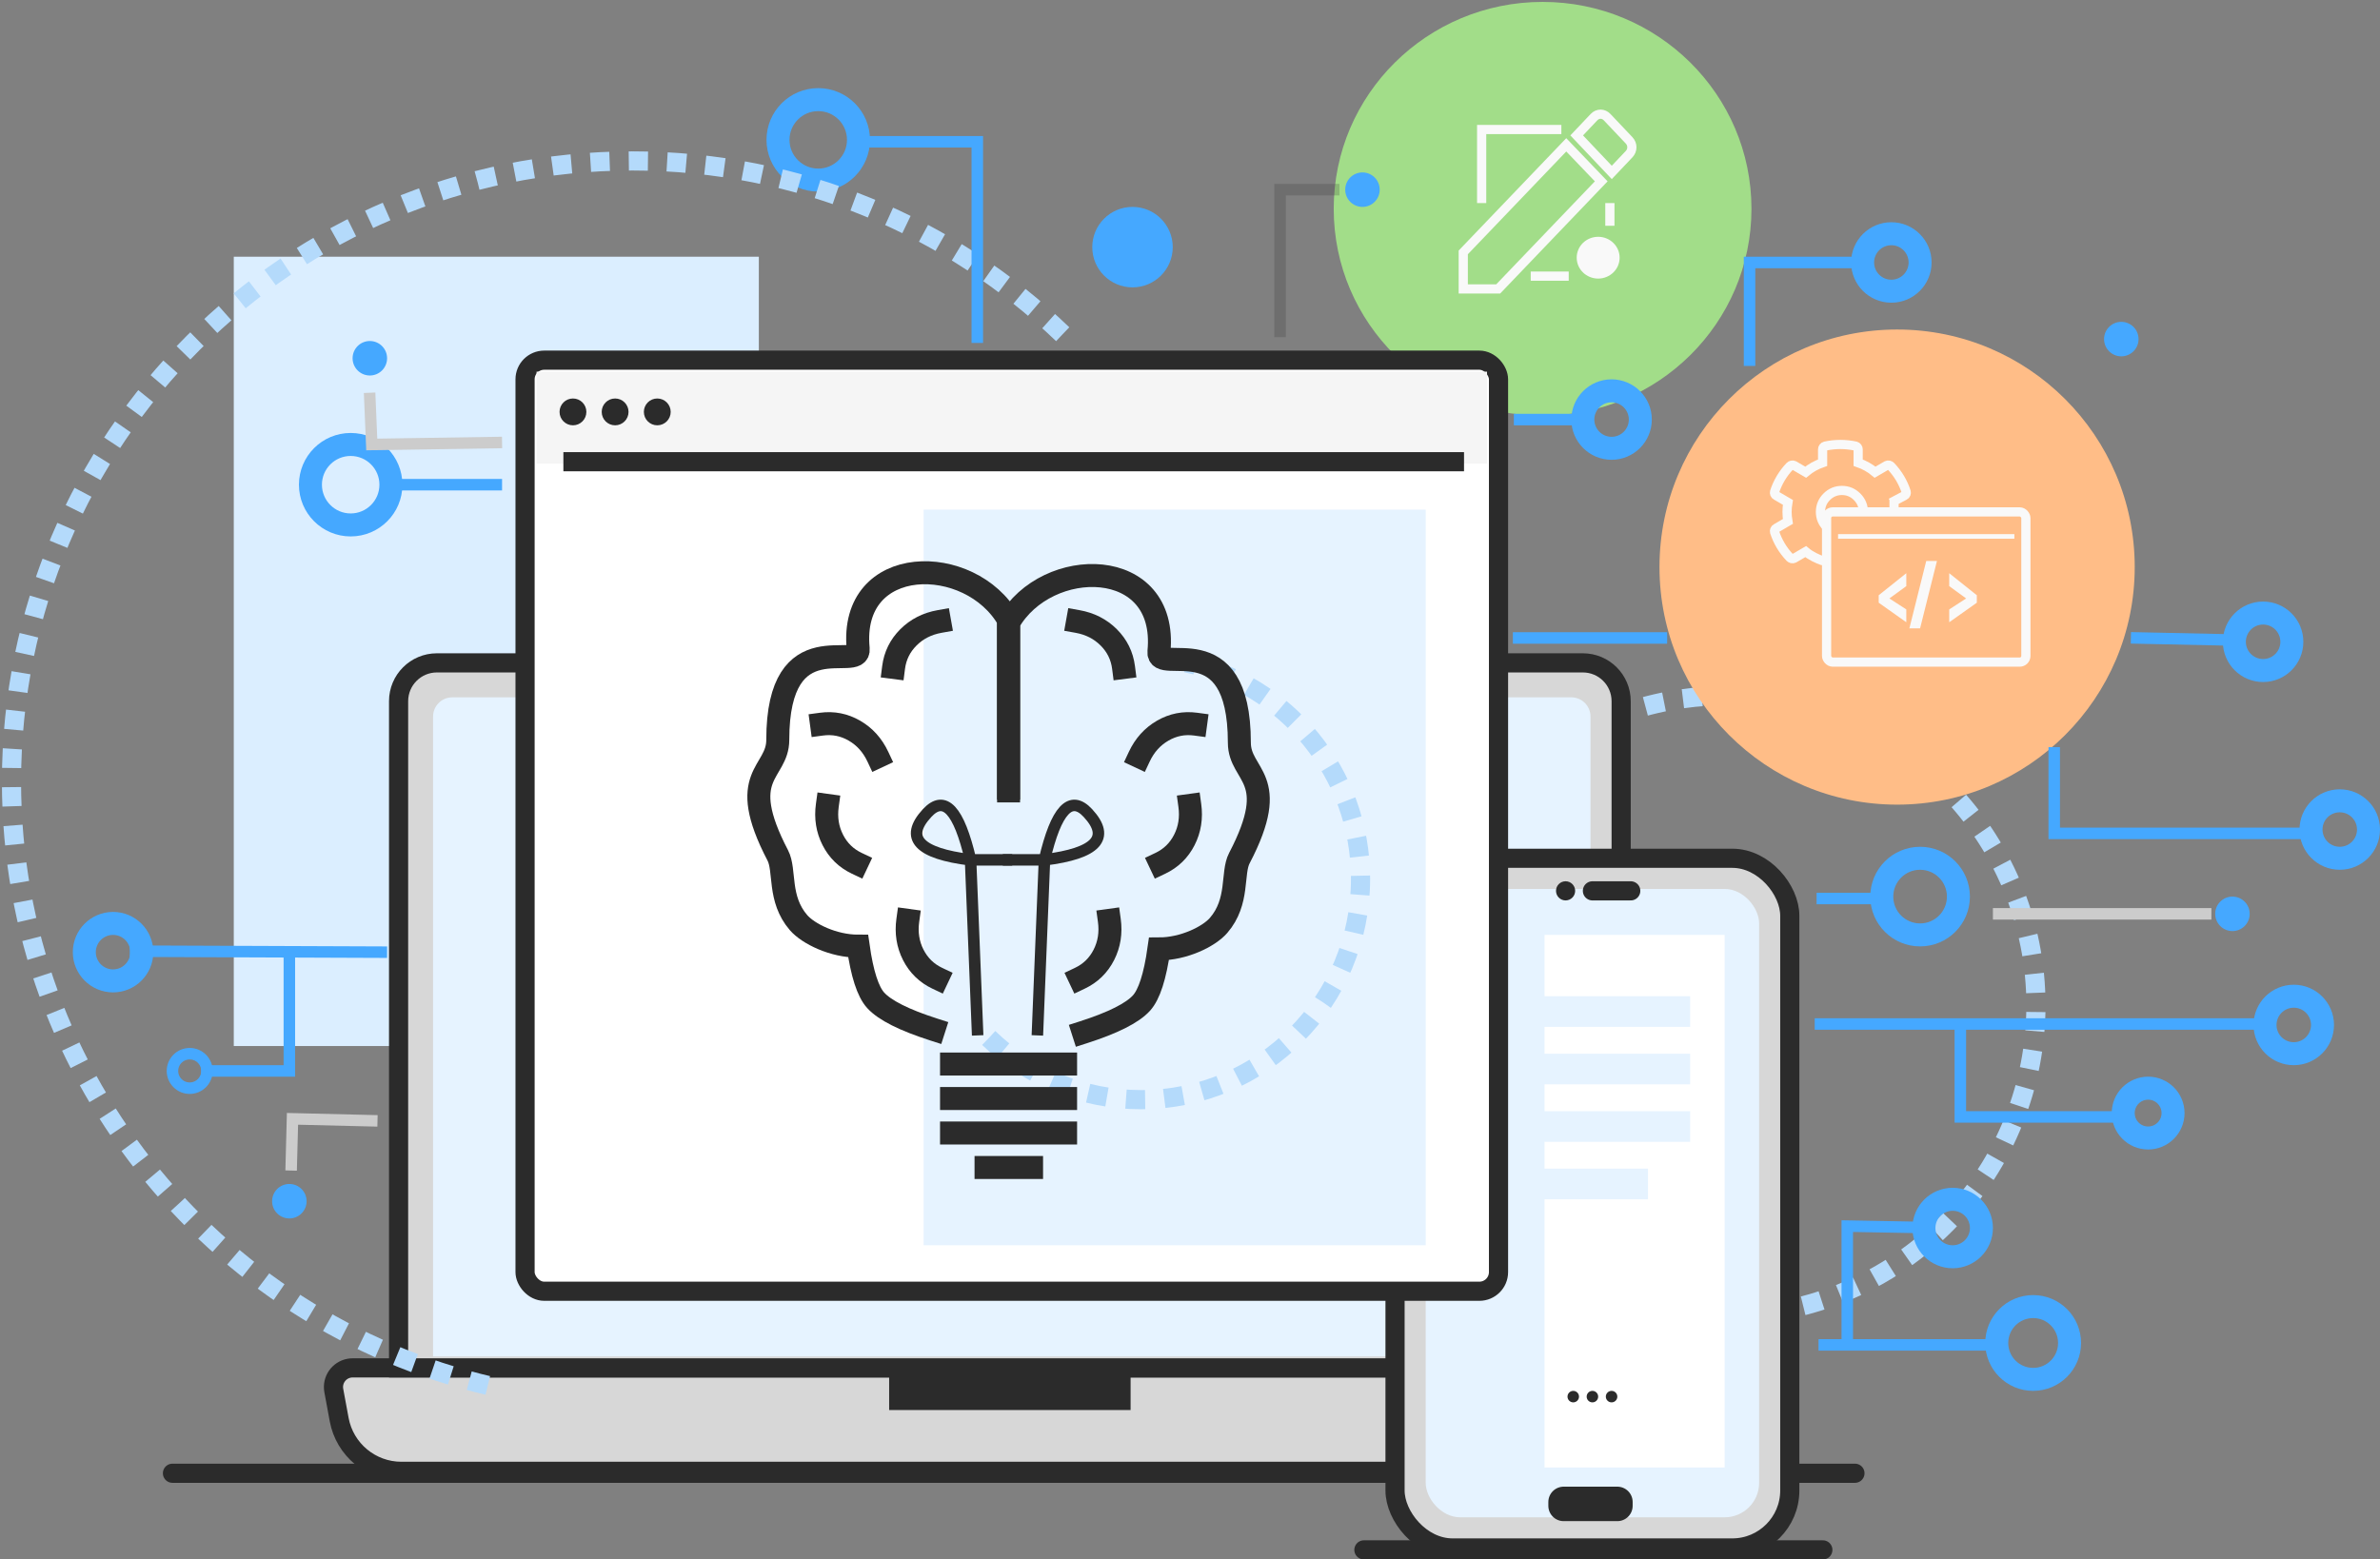 <?xml version="1.0" encoding="UTF-8"?>
<svg width="621px" height="407px" viewBox="0 0 621 407" version="1.1" xmlns="http://www.w3.org/2000/svg" xmlns:xlink="http://www.w3.org/1999/xlink">
    <rect x="0" y="0" width="621" height="407" fill="#808080" stroke="none"/>
    <!-- Generator: Sketch 61 (89581) - https://sketch.com -->
    <title>Group 2@1x</title>
    <desc>Created with Sketch.</desc>
    <g id="Page-1" stroke="none" stroke-width="1" fill="none" fill-rule="evenodd">
        <g id="ST-Home-Page-v4" transform="translate(-676, -231)">
            <g id="Group-2" transform="translate(628, 231)">
                <g id="Group-4" transform="translate(51, 0)">
                    <path d="M527,199.572 C512.455,185.594 492.691,177 470.918,177 C426.228,177 390,213.204 390,257.864 C390,296.796 417.53,329.301 454.197,337" id="Shape-Copy" stroke="#B4DAFB" stroke-width="5" stroke-dasharray="5" transform="translate(458.5, 257) rotate(-210) translate(-458.5, -257) "></path>
                    <rect id="Rectangle" fill="#DBEEFF" x="58" y="67" width="137" height="206"></rect>
                    <path d="M89.011,357 L431.989,357 C434.75,357 436.989,359.239 436.989,362 C436.989,362.305 436.961,362.61 436.905,362.91 L435.5,370.5 C434.051,378.324 427.227,384 419.27,384 L101.73,384 C93.773,384 86.949,378.324 85.5,370.5 L84.095,362.91 C83.592,360.195 85.385,357.586 88.1,357.084 C88.401,357.028 88.706,357 89.011,357 Z" id="Rectangle" stroke="#2B2B2B" stroke-width="5" fill="#D7D7D7"></path>
                    <line x1="42" y1="384.5" x2="481" y2="384.5" id="Line-2" stroke="#2B2B2B" stroke-width="5" stroke-linecap="round"></line>
                    <line x1="352.875" y1="404.5" x2="472.625" y2="404.5" id="Line-2-Copy" stroke="#2B2B2B" stroke-width="5" stroke-linecap="round"></line>
                    <path d="M111,173 L410,173 C415.523,173 420,177.477 420,183 L420,357 L420,357 L101,357 L101,183 C101,177.477 105.477,173 111,173 Z" id="Rectangle" stroke="#2B2B2B" stroke-width="5" fill="#D7D7D7"></path>
                    <path d="M115,182 L407,182 C409.761,182 412,184.239 412,187 L412,354 L412,354 L110,354 L110,187 C110,184.239 112.239,182 115,182 Z" id="Rectangle" fill="#E6F3FF"></path>
                    <rect id="Rectangle" fill="#2B2B2B" x="229" y="357" width="63" height="11"></rect>
                    <rect id="Rectangle" stroke="#2B2B2B" stroke-width="5" fill="#D7D7D7" x="361" y="224" width="103" height="180" rx="15"></rect>
                    <rect id="Rectangle" fill="#E6F3FF" x="369" y="232" width="87" height="164" rx="9"></rect>
                    <rect id="Rectangle" fill="#FFFFFF" x="400" y="244" width="47" height="139"></rect>
                    <rect id="Rectangle" fill="#E6F3FF" x="396" y="260" width="42" height="8"></rect>
                    <rect id="Rectangle-Copy" fill="#E6F3FF" x="396" y="275" width="42" height="8"></rect>
                    <rect id="Rectangle-Copy-2" fill="#E6F3FF" x="396" y="290" width="42" height="8"></rect>
                    <rect id="Rectangle-Copy-3" fill="#E6F3FF" x="396" y="305" width="31" height="8"></rect>
                    <circle id="Oval" fill="#2B2B2B" cx="407.5" cy="364.5" r="1.5"></circle>
                    <circle id="Oval-Copy-3" fill="#2B2B2B" cx="412.5" cy="364.5" r="1.5"></circle>
                    <circle id="Oval-Copy-4" fill="#2B2B2B" cx="417.5" cy="364.5" r="1.5"></circle>
                    <rect id="Rectangle" stroke="#2B2B2B" stroke-width="8" fill="#2B2B2B" stroke-linejoin="round" x="405" y="392" width="14" height="1"></rect>
                    <circle id="Oval" fill="#2B2B2B" cx="405.5" cy="232.5" r="2.5"></circle>
                    <line x1="412.5" y1="232.5" x2="422.5" y2="232.5" id="Line" stroke="#2B2B2B" stroke-width="5" stroke-linecap="round" stroke-linejoin="round"></line>
                    <ellipse id="Oval" fill="#A2DD89" cx="399.5" cy="54.5" rx="54.5" ry="54"></ellipse>
                    <g id="Group-15" transform="translate(378, 29)">
                        <g id="Shape-2" transform="translate(5.6, 4.8)" stroke="#F9F9F9" stroke-width="2.4">
                            <path d="M0,19.2 L0,0 L20.8,0 M33.457,19.2 L33.457,25.123 M22.718,38.268 L12.8,38.268" id="Shape"></path>
                        </g>
                        <g id="Group-14" transform="translate(0.435, 0.427)">
                            <ellipse id="Oval-Copy-6" fill="#F9F9F9" cx="35.565" cy="37.825" rx="5.6" ry="5.452"></ellipse>
                            <path d="M0.365,36.446 L0.365,45.973 L9.487,45.973 L36.365,17.9 L27.243,8.373 L0.365,36.446 Z M43.633,10.807 C44.609,9.776 44.609,8.23 43.633,7.2 L37.897,1.145 C36.921,0.115 35.456,0.115 34.48,1.145 L29.965,5.912 L39.118,15.573 L43.633,10.807 L43.633,10.807 Z" id="Shape" stroke="#F9F9F9" stroke-width="2.4" fill-rule="nonzero"></path>
                        </g>
                    </g>
                    <rect id="Rectangle" stroke="#2B2B2B" stroke-width="5" fill="#FFFFFF" x="134" y="94" width="254" height="243" rx="5"></rect>
                    <rect id="Rectangle" fill="#E6F3FF" x="238" y="133" width="131" height="192"></rect>
                    <polyline id="Line-22" stroke="#333333" stroke-width="3" opacity="0.224" stroke-linecap="square" transform="translate(338, 68) scale(-1, 1) translate(-338, -68) " points="345 86.5 345 49.5 331 49.5"></polyline>
                    <path d="M352,189.082 C341.702,179.123 327.708,173 312.292,173 C280.651,173 255,198.795 255,230.616 C255,258.354 274.492,281.515 300.453,287" id="Shape" stroke="#B4DAFB" stroke-width="5" stroke-dasharray="5" transform="translate(303.5, 230) rotate(-180) translate(-303.5, -230) "></path>
                    <rect id="Rectangle" fill="#F5F5F5" x="137" y="97" width="248" height="24"></rect>
                    <g id="Group-7" transform="translate(195, 149.477)" fill-rule="nonzero" stroke="#2B2B2B" stroke-linecap="square">
                        <path d="M57.034,119.25 L55.242,74.932 C41.717,73.256 37.934,69.189 43.894,62.733 C48.421,57.83 52.203,61.896 55.242,74.932 L64.611,74.932" id="Line-11" stroke-width="3"></path>
                        <path d="M81.034,119.25 L79.242,74.932 C65.717,73.256 61.934,69.189 67.894,62.733 C72.421,57.83 76.203,61.896 79.242,74.932 L88.611,74.932" id="Line-11-Copy" stroke-width="3" transform="translate(76.885, 89.986) scale(-1, 1) translate(-76.885, -89.986) "></path>
                        <path d="M65.16,56.223 L65.16,12.318 C55.259,-5.193 23.504,-5.193 25.921,19.843 C26.542,26.277 4.941,12.318 4.941,43.626 C4.941,52.489 -6.177,52.489 4.941,73.767 C6.977,77.662 4.96,85.08 10.366,91.325 C12.9,94.252 19.458,97.457 25.921,97.457 C26.94,104.645 28.459,109.353 30.478,111.579 C32.845,114.19 37.906,116.737 45.66,119.223" id="Line-10" stroke-width="6"></path>
                        <path d="M130.319,56.945 L130.319,13.041 C120.418,-4.47 88.664,-4.47 91.081,20.566 C91.702,27 70.101,13.041 70.101,44.349 C70.101,53.212 58.983,53.212 70.101,74.49 C72.136,78.385 70.12,85.802 75.525,92.047 C78.059,94.975 84.618,98.179 91.081,98.179 C92.1,105.368 93.619,110.075 95.638,112.302 C98.005,114.912 103.066,117.46 110.819,119.945" id="Line-10" stroke-width="6" transform="translate(97.74, 60.334) scale(-1, 1) translate(-97.74, -60.334) "></path>
                        <path d="M47.16,12.723 C43.921,13.303 41.21,14.685 39.025,16.87 C36.841,19.054 35.552,21.672 35.16,24.723" id="Line-35" stroke-width="6"></path>
                        <path d="M48.72,92.283 C45.482,92.863 42.77,94.246 40.586,96.43 C38.402,98.614 37.113,101.232 36.72,104.283" id="Line-35-Copy" stroke-width="6" transform="translate(42.72, 98.283) rotate(-72) translate(-42.72, -98.283) "></path>
                        <path d="M27.72,62.283 C24.482,62.863 21.77,64.246 19.586,66.43 C17.402,68.614 16.113,71.232 15.72,74.283" id="Line-35-Copy-2" stroke-width="6" transform="translate(21.72, 68.283) rotate(-72) translate(-21.72, -68.283) "></path>
                        <path d="M29.701,37.756 C26.463,38.337 23.751,39.719 21.567,41.903 C19.383,44.088 18.094,46.705 17.701,49.756" id="Line-35-Copy-3" stroke-width="6" transform="translate(23.701, 43.756) rotate(75) translate(-23.701, -43.756) "></path>
                        <path d="M95.16,12.723 C91.921,13.303 89.21,14.685 87.025,16.87 C84.841,19.054 83.552,21.672 83.16,24.723" id="Line-35" stroke-width="6" transform="translate(89.16, 18.723) scale(-1, 1) translate(-89.16, -18.723) "></path>
                        <path d="M93.599,92.283 C90.361,92.863 87.649,94.246 85.465,96.43 C83.281,98.614 81.992,101.232 81.599,104.283" id="Line-35-Copy" stroke-width="6" transform="translate(87.599, 98.283) scale(-1, 1) rotate(-72) translate(-87.599, -98.283) "></path>
                        <path d="M114.599,62.283 C111.361,62.863 108.649,64.246 106.465,66.43 C104.281,68.614 102.992,71.232 102.599,74.283" id="Line-35-Copy-2" stroke-width="6" transform="translate(108.599, 68.283) scale(-1, 1) rotate(-72) translate(-108.599, -68.283) "></path>
                        <path d="M112.618,37.756 C109.379,38.337 106.668,39.719 104.484,41.903 C102.299,44.088 101.011,46.705 100.618,49.756" id="Line-35-Copy-3" stroke-width="6" transform="translate(106.618, 43.756) scale(-1, 1) rotate(75) translate(-106.618, -43.756) "></path>
                        <line x1="50.281" y1="128.223" x2="80.039" y2="128.223" id="Line-36" stroke-width="6"></line>
                        <line x1="50.281" y1="137.223" x2="80.039" y2="137.223" id="Line-36-Copy" stroke-width="6"></line>
                        <line x1="50.281" y1="146.223" x2="80.039" y2="146.223" id="Line-36-Copy-2" stroke-width="6"></line>
                        <line x1="59.281" y1="155.223" x2="71.16" y2="155.223" id="Line-36-Copy-3" stroke-width="6"></line>
                    </g>
                    <line x1="146.5" y1="120.5" x2="376.5" y2="120.5" id="Line-23" stroke="#2B2B2B" stroke-width="5" stroke-linecap="square"></line>
                    <circle id="Oval" fill="#2B2B2B" cx="146.5" cy="107.5" r="3.5"></circle>
                    <circle id="Oval-Copy" fill="#2B2B2B" cx="157.5" cy="107.5" r="3.5"></circle>
                    <circle id="Oval-Copy-2" fill="#2B2B2B" cx="168.5" cy="107.5" r="3.5"></circle>
                    <circle id="Oval-Copy-15" fill="#45A8FF" cx="72.5" cy="313.5" r="4.5"></circle>
                    <circle id="Oval-Copy-17" fill="#45A8FF" cx="352.5" cy="49.5" r="4.5"></circle>
                    <circle id="Oval-Copy-31" fill="#45A8FF" cx="550.5" cy="88.5" r="4.5"></circle>
                    <circle id="Oval-Copy-32" fill="#45A8FF" cx="579.5" cy="238.5" r="4.5"></circle>
                    <line x1="572.5" y1="238.5" x2="518.5" y2="238.5" id="Line-5" stroke="#CCCCCC" stroke-width="3" stroke-linecap="square"></line>
                    <circle id="Oval-Copy-16" fill="#45A8FF" cx="93.5" cy="93.5" r="4.5"></circle>
                    <circle id="Oval-Copy-12" stroke="#45A8FF" stroke-width="6" cx="527.5" cy="350.5" r="9.5"></circle>
                    <circle id="Oval-Copy-13" stroke="#45A8FF" stroke-width="6" cx="88.5" cy="126.5" r="10.5"></circle>
                    <circle id="Oval-Copy-25" stroke="#45A8FF" stroke-width="6" cx="210.5" cy="36.5" r="10.5"></circle>
                    <circle id="Oval-Copy-18" stroke="#45A8FF" stroke-width="6" cx="595.5" cy="267.5" r="7.5"></circle>
                    <circle id="Oval-Copy-29" stroke="#45A8FF" stroke-width="6" cx="607.5" cy="216.5" r="7.5"></circle>
                    <circle id="Oval-Copy-30" stroke="#45A8FF" stroke-width="6" cx="557.5" cy="290.5" r="6.5"></circle>
                    <polyline id="Line-4" stroke="#45A8FF" stroke-width="3" stroke-linecap="square" points="550.5 291.5 508.5 291.5 508.5 268"></polyline>
                    <g id="Group-6" transform="translate(496.5, 331) scale(1, -1) translate(-496.5, -331) translate(479, 313)" stroke="#45A8FF">
                        <circle id="Oval-Copy-28" stroke-width="6" cx="27.5" cy="28.5" r="7.5"></circle>
                        <polyline id="Line-24-Copy-15" stroke-width="3" stroke-linecap="square" transform="translate(10, 14.5) scale(1, -1) translate(-10, -14.5) " points="20 0.362 0 0 0 29"></polyline>
                    </g>
                    <circle id="Oval-Copy-26" stroke="#45A8FF" stroke-width="6" cx="490.5" cy="68.5" r="7.5"></circle>
                    <circle id="Oval-Copy-20" stroke="#45A8FF" stroke-width="6" cx="417.5" cy="109.5" r="7.5"></circle>
                    <circle id="Oval-Copy-21" stroke="#45A8FF" stroke-width="6" cx="587.5" cy="167.5" r="7.5"></circle>
                    <circle id="Oval-Copy-24" stroke="#45A8FF" stroke-width="6" cx="26.5" cy="248.5" r="7.5"></circle>
                    <circle id="Oval-Copy-27" stroke="#45A8FF" stroke-width="3" cx="46.5" cy="279.5" r="4.5"></circle>
                    <circle id="Oval-Copy-19" stroke="#45A8FF" stroke-width="6" cx="498" cy="234" r="10"></circle>
                    <circle id="Oval-Copy-14" fill="#45A8FF" cx="292.5" cy="64.5" r="10.5"></circle>
                    <circle id="Oval" fill="#FFBD87" cx="492" cy="148" r="62"></circle>
                    <g id="Group-2" transform="translate(460, 116)">
                        <path d="M34.4,46.4 L27.2,41.3 L27.2,39.347 L34.4,33.6 L34.4,36.973 L29.985,40.187 L34.4,43.05 L34.4,46.4 Z M42.4,30.4 L37.996,48 L35.2,48 L39.604,30.4 L42.4,30.4 Z M45.6,43.05 L50.015,40.187 L45.6,36.973 L45.6,33.6 L52.8,39.347 L52.8,41.3 L45.6,46.4 L45.6,43.05 Z" id="&lt;/&gt;" fill="#F9F9F9" fill-rule="nonzero"></path>
                        <rect id="Rectangle" stroke="#F9F9F9" stroke-width="2.4" x="13.6" y="17.6" width="52" height="39.2" rx="1.6"></rect>
                        <path d="M12.744,30.413 C11.102,29.845 9.448,29.049 8.144,27.961 L5.101,29.735 C4.907,29.83 4.714,29.854 4.521,29.806 C4.328,29.759 4.159,29.665 4.014,29.523 C2.178,27.583 0.85,25.359 0.029,22.852 C-0.019,22.662 -0.007,22.473 0.065,22.284 C0.138,22.095 0.27,21.953 0.464,21.858 L3.507,20.084 C3.217,18.428 3.217,16.772 3.507,15.116 L0.464,13.342 C0.27,13.247 0.138,13.105 0.065,12.916 C-0.007,12.727 -0.019,12.538 0.029,12.348 C0.85,9.841 2.178,7.617 4.014,5.677 C4.159,5.535 4.328,5.441 4.521,5.394 C4.714,5.346 4.907,5.37 5.101,5.465 L8.144,7.239 C9.448,6.151 10.921,5.323 12.563,4.755 L12.563,1.277 C12.563,1.088 12.623,0.911 12.744,0.745 C12.865,0.58 13.022,0.473 13.215,0.426 C15.872,-0.142 18.528,-0.142 21.185,0.426 C21.378,0.473 21.535,0.58 21.656,0.745 C21.777,0.911 21.837,1.088 21.837,1.277 L21.837,4.755 C23.479,5.323 24.952,6.151 26.256,7.239 L29.299,5.465 C29.493,5.37 29.686,5.346 29.879,5.394 C30.072,5.441 30.241,5.535 30.386,5.677 C32.222,7.617 33.55,9.841 34.371,12.348 C34.419,12.538 34.407,12.727 34.335,12.916 C34.262,13.105 34.13,13.247 33.936,13.342 L30.386,15.223 M23.2,17.6 C23.2,16.06 22.652,14.742 21.555,13.645 C20.458,12.548 19.14,12 17.6,12 C16.06,12 14.742,12.548 13.645,13.645 C12.548,14.742 12,16.06 12,17.6 C12,19.14 12.548,20.458 13.645,21.555 M31.2,14.4 L31.2,17.6" id="" stroke="#F9F9F9" stroke-width="2.4" fill-rule="nonzero"></path>
                        <line x1="17.2" y1="24" x2="62" y2="24" id="Line-7" stroke="#F9F9F9" stroke-width="1.2" stroke-linecap="square"></line>
                    </g>
                    <path d="M274.278,87.219 C245.159,59.216 205.59,42 162,42 C72.53,42 -1.59161573e-12,114.53 -1.59161573e-12,204 C-1.59161573e-12,281.994 55.116,347.114 128.524,362.537" id="Shape" stroke="#B4DAFB" stroke-width="5" stroke-dasharray="5"></path>
                    <line x1="487.5" y1="234.5" x2="472.5" y2="234.5" id="Line-24-Copy-4" stroke="#45A8FF" stroke-width="3" stroke-linecap="square"></line>
                    <line x1="578" y1="167" x2="554.5" y2="166.5" id="Line-24-Copy-5" stroke="#45A8FF" stroke-width="3" stroke-linecap="square"></line>
                    <line x1="430.5" y1="166.5" x2="393.25" y2="166.5" id="Line-24-Copy-6" stroke="#45A8FF" stroke-width="3" stroke-linecap="square"></line>
                    <line x1="96.5" y1="248.5" x2="32.375" y2="248.25" id="Line-24-Copy-13" stroke="#45A8FF" stroke-width="3" stroke-linecap="square"></line>
                    <polyline id="Line-6" stroke="#45A8FF" stroke-width="3" stroke-linecap="square" points="72.5 248.5 72.5 279.5 51 279.5"></polyline>
                    <line x1="408.5" y1="109.5" x2="393.5" y2="109.5" id="Line-24-Copy-7" stroke="#45A8FF" stroke-width="3" stroke-linecap="square"></line>
                    <polyline id="Line-24-Copy-8" stroke="#45A8FF" stroke-width="3" stroke-linecap="square" points="480.5 68.5 453.5 68.5 453.5 94"></polyline>
                    <polyline id="Line-24-Copy-9" stroke="#45A8FF" stroke-width="3" stroke-linecap="square" transform="translate(238.5, 62.5) scale(-1, 1) translate(-238.5, -62.5) " points="252 37 225 37 225 88"></polyline>
                    <polyline id="Line-24-Copy" stroke="#CCCCCC" stroke-width="3" stroke-linecap="square" points="126.5 115.5 94 116 93.5 104"></polyline>
                    <polyline id="Line-24-Copy-2" stroke="#CCCCCC" stroke-width="3" stroke-linecap="square" transform="translate(83.5, 298) scale(1, -1) translate(-83.5, -298) " points="94 303.5 73.318 304 73 292"></polyline>
                    <polyline id="Line-3" stroke="#45A8FF" stroke-width="3" stroke-linecap="square" points="600 217.5 533 217.5 533 196.5"></polyline>
                    <line x1="587.5" y1="267.25" x2="472" y2="267.25" id="Line-24-Copy-3" stroke="#45A8FF" stroke-width="3" stroke-linecap="square"></line>
                    <line x1="514" y1="351" x2="473" y2="351" id="Line-24" stroke="#45A8FF" stroke-width="3" stroke-linecap="square"></line>
                    <line x1="126.5" y1="126.5" x2="99.5" y2="126.5" id="Line-24-Copy-12" stroke="#45A8FF" stroke-width="3" stroke-linecap="square"></line>
                </g>
                <g id="Group" transform="translate(438, 61)"></g>
                <g id="Group-16" transform="translate(246, 149)"></g>
                <g id="_ionicons_svg_md-create-(1)" transform="translate(525, 130)"></g>
            </g>
        </g>
    </g>
</svg>